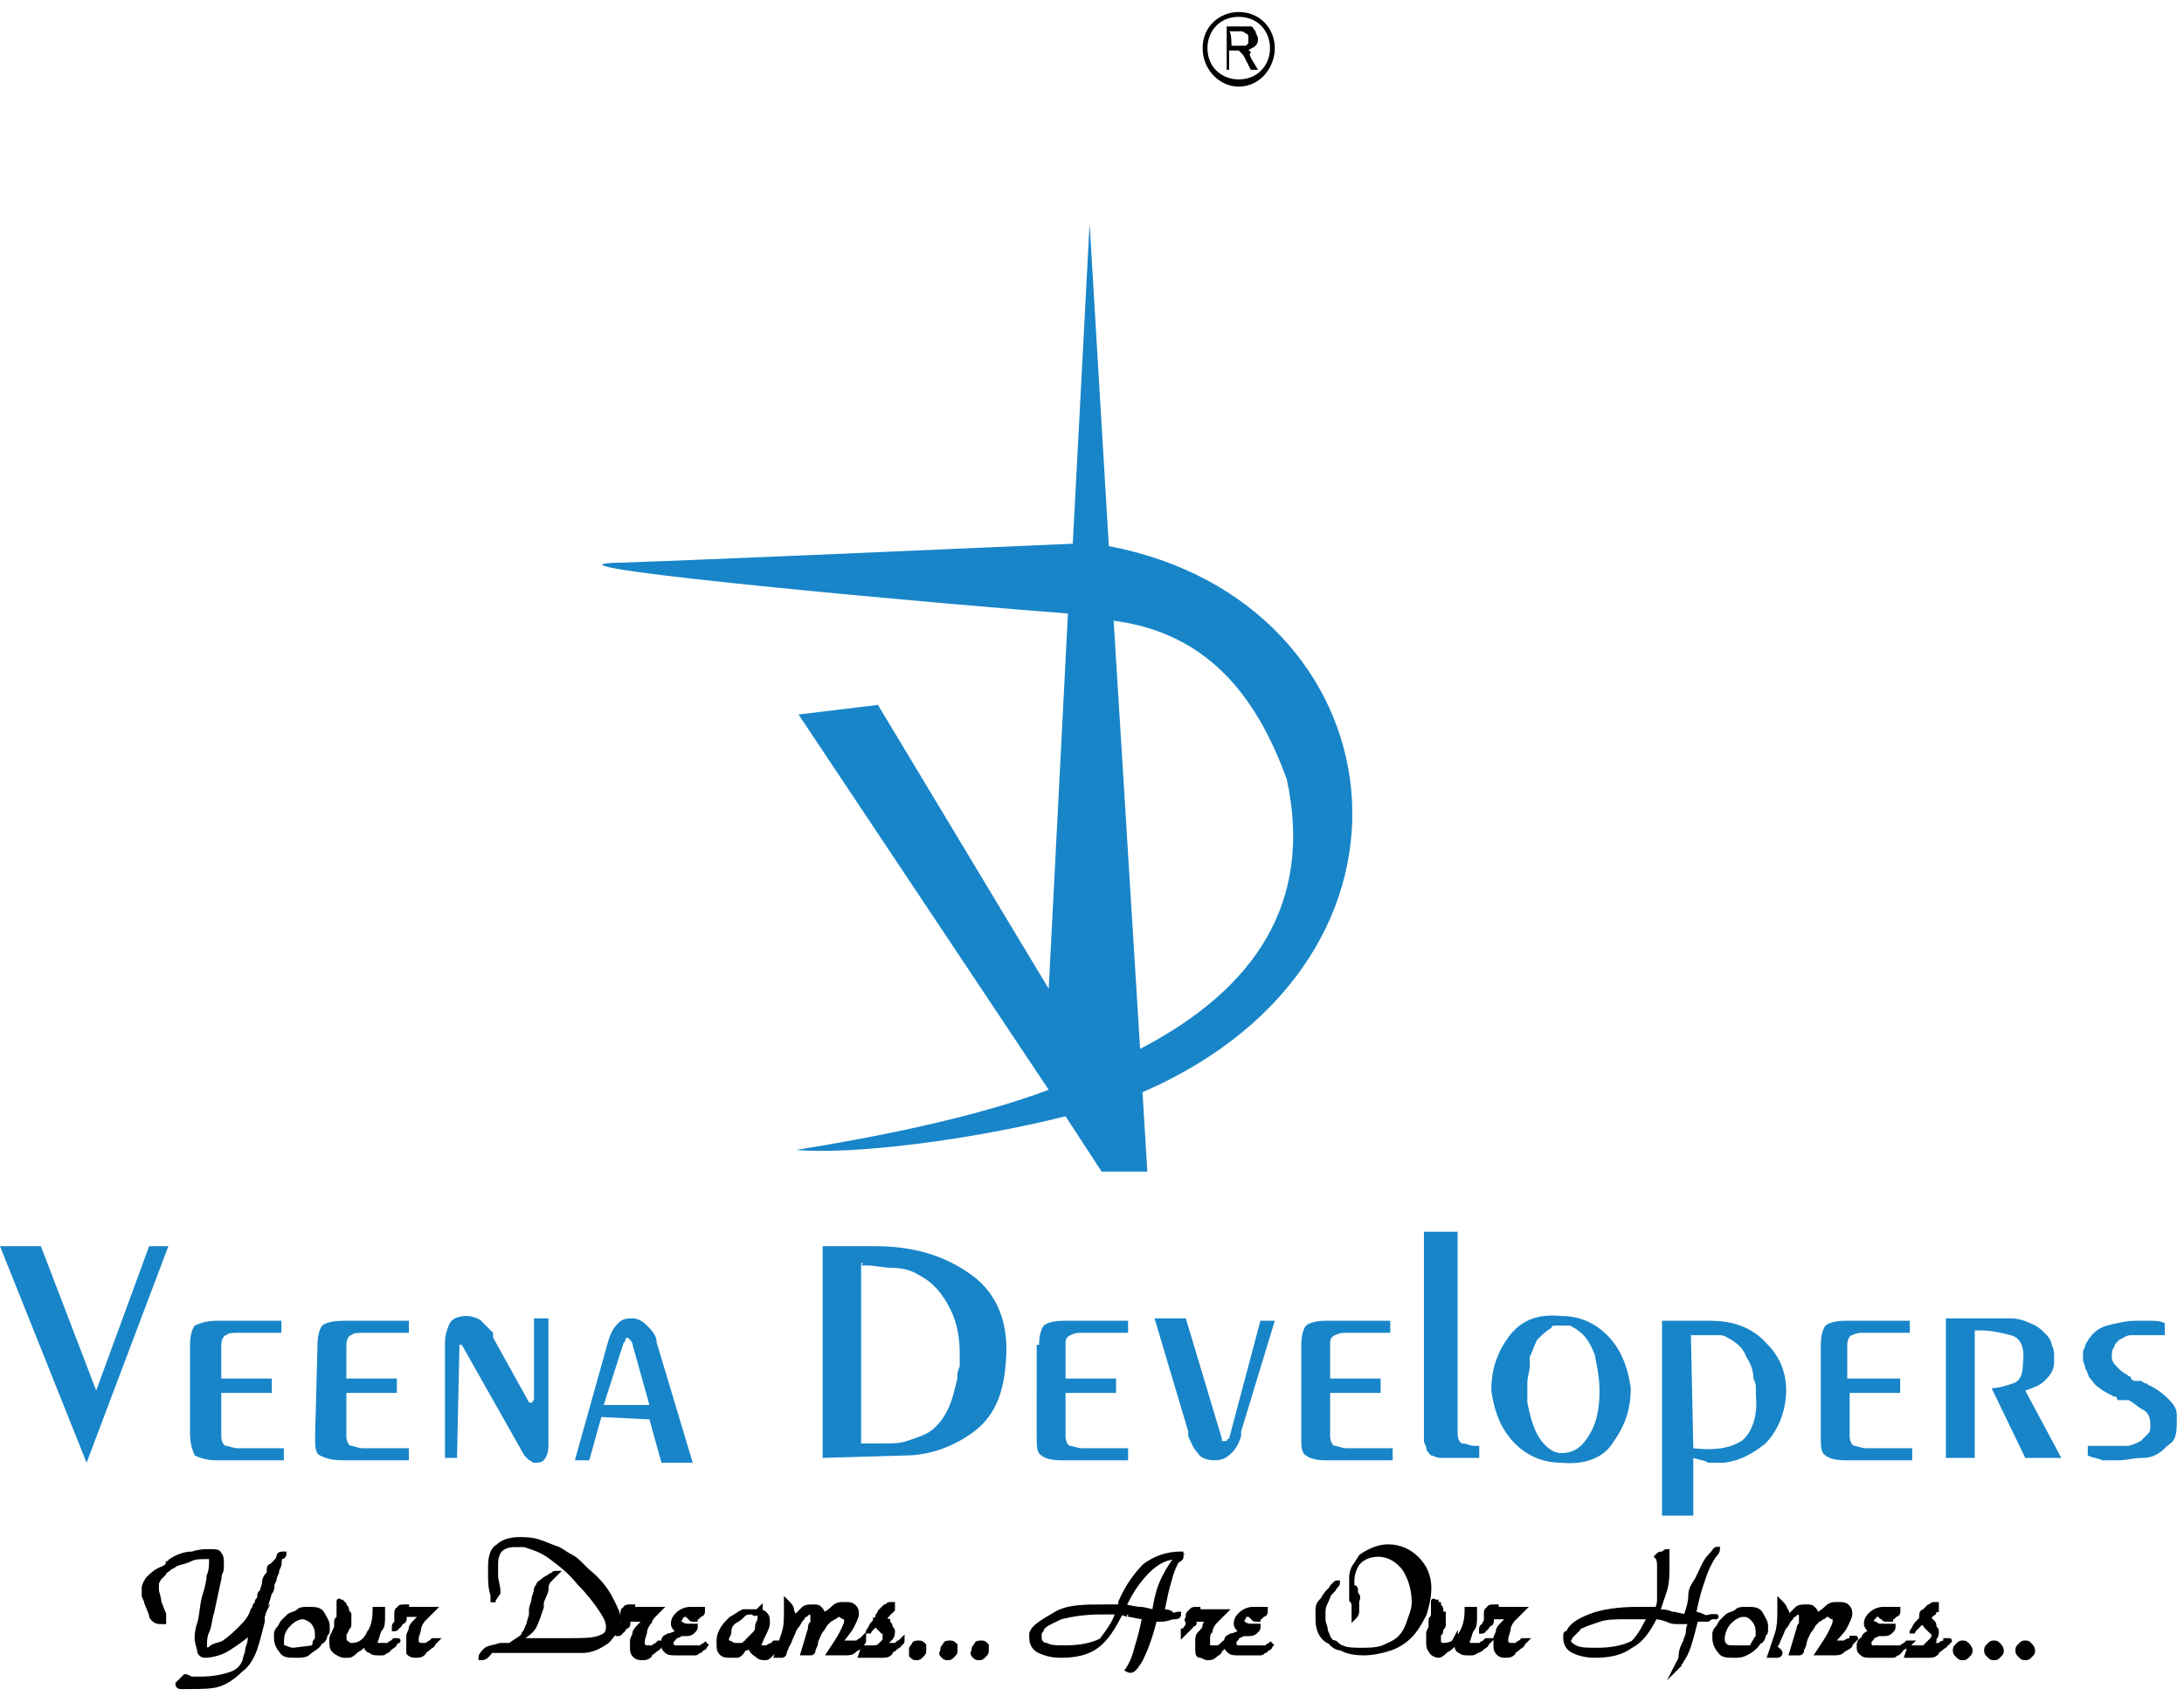 <?xml version="1.0" encoding="utf-8"?>
<!-- Generator: Adobe Illustrator 25.4.1, SVG Export Plug-In . SVG Version: 6.00 Build 0)  -->
<svg version="1.1" id="Layer_1" xmlns="http://www.w3.org/2000/svg" xmlns:xlink="http://www.w3.org/1999/xlink" x="0px" y="0px"
	 viewBox="0 0 90.8 70.5" style="enable-background:new 0 0 90.8 70.5;" xml:space="preserve">
<style type="text/css">
	.st0{fill-rule:evenodd;clip-rule:evenodd;fill:#1885C8;}
	.st1{fill-rule:evenodd;clip-rule:evenodd;stroke:#000000;stroke-width:0.216;stroke-miterlimit:22.926;}
	.star {
		animation: rotate 2s infinite;
  		transform-origin: 10% 10%;
	}
	@keyframes rotate {
		100% {
			transform: rotate(360deg);
		}
	}
</style>
<g>
	<g>
		<path class="st0" d="M33.2,29.7l10.4,15.6c-3.2,1.2-7.4,2-10.5,2.5c2.4,0.2,7.2-0.4,11.2-1.4l1.5,2.3l1.9,0l-0.2-3.3
			c12.9-5.6,10.7-20.4-1.4-22.7L45.3,9.3l-0.7,13.3c-6.9,0.3-15.9,0.7-19.2,0.8c-3.1,0.2,14.8,1.8,19,2.1l-0.8,15.6l-7.1-11.8
			L33.2,29.7L33.2,29.7z M47.4,43.6l-1.1-17.8c3.8,0.5,5.9,3,7.2,6.6C54.6,37.5,52.2,41.1,47.4,43.6z"/>
		<path class="st0" d="M3.6,60.8l-3.6-9h1.7l2.3,6l2.2-6h0.8L3.6,60.8L3.6,60.8z M7.9,55.9c0-0.4,0.1-0.7,0.2-0.8
			C8.3,55,8.6,54.9,9,54.9l2.7,0v0.5H9.9c-0.2,0-0.4,0-0.5,0.1c-0.1,0-0.2,0.2-0.2,0.4v1.4h2.1v0.6H9.2v1.8c0,0.2,0.1,0.4,0.2,0.4
			c0.1,0,0.3,0.1,0.5,0.1l1.9,0v0.5H9c-0.4,0-0.7-0.1-0.9-0.2C8,60.3,7.9,60,7.9,59.6V55.9L7.9,55.9z M13.2,55.9
			c0-0.4,0.1-0.7,0.2-0.8s0.4-0.2,0.9-0.2l2.7,0v0.5h-1.9c-0.2,0-0.4,0-0.5,0.1c-0.1,0-0.2,0.2-0.2,0.4v1.4h2.1v0.6h-2.1v1.8
			c0,0.2,0.1,0.4,0.2,0.4c0.1,0,0.3,0.1,0.5,0.1l1.9,0v0.5h-2.8c-0.4,0-0.7-0.1-0.9-0.2c-0.2-0.1-0.2-0.4-0.2-0.8L13.2,55.9
			L13.2,55.9z M19,60.6h-0.5v-4.8c0-0.3,0.1-0.6,0.2-0.8s0.4-0.3,0.7-0.3c0.2,0,0.5,0.1,0.6,0.2s0.3,0.3,0.5,0.5c0,0,0,0,0,0.1
			c0,0,0,0,0,0.1l1.5,2.7c0,0,0,0,0,0c0,0,0,0,0,0c0,0,0,0,0.1,0s0-0.1,0.1-0.1c0,0,0,0,0,0c0,0,0,0,0,0v-3.4h0.6v5.3
			c0,0.3-0.1,0.5-0.2,0.6s-0.2,0.1-0.4,0.1c-0.1,0-0.1-0.1-0.2-0.1c-0.1-0.1-0.1-0.1-0.2-0.2l-2.6-4.6c0,0,0,0,0,0s0,0,0,0
			c0,0-0.1,0-0.1,0c0,0,0,0.1,0,0.1L19,60.6L19,60.6z M25.1,58.4H27l-0.7-2.5c0-0.1-0.1-0.2-0.1-0.2c0,0-0.1-0.1-0.1-0.1
			c0,0-0.1,0-0.1,0.1c0,0.1-0.1,0.1-0.1,0.2L25.1,58.4L25.1,58.4z M25,58.9l-0.5,1.8h-0.6l1.4-5c0.1-0.3,0.2-0.5,0.4-0.7
			s0.4-0.2,0.6-0.2c0.2,0,0.4,0.1,0.6,0.3c0.2,0.2,0.4,0.4,0.4,0.7l1.5,5h-1.3l-0.5-1.8L25,58.9L25,58.9z M34.2,60.6v-8.8h2.2
			c1.6,0,2.9,0.4,4,1.2c1.1,0.8,1.6,2.1,1.4,3.8c-0.1,1.2-0.5,2.1-1.3,2.7s-1.8,1-2.9,1L34.2,60.6L34.2,60.6z M35.8,52.5V60
			c0.1,0,0.2,0,0.2,0c0.1,0,0.2,0,0.2,0c0.1,0,0.2,0,0.3,0s0.2,0,0.3,0c0.3,0,0.6,0,0.9-0.1s0.6-0.2,0.8-0.3c0.4-0.2,0.7-0.6,0.9-1
			c0.2-0.4,0.3-0.9,0.4-1.3c0-0.2,0-0.3,0.1-0.5c0-0.2,0-0.3,0-0.5c0-0.7-0.1-1.3-0.4-1.9c-0.3-0.6-0.7-1.1-1.3-1.4
			c-0.3-0.2-0.7-0.3-1.1-0.3c-0.4,0-0.7-0.1-1.1-0.1c0,0-0.1,0-0.1,0s-0.1,0-0.1,0C35.9,52.5,35.9,52.5,35.8,52.5
			C35.9,52.5,35.9,52.5,35.8,52.5L35.8,52.5L35.8,52.5z M43.2,55.9c0-0.4,0.1-0.7,0.2-0.8s0.4-0.2,0.8-0.2l2.7,0v0.5h-1.9
			c-0.2,0-0.3,0-0.5,0.1s-0.2,0.2-0.2,0.4v1.4h2.1v0.6h-2.1v1.8c0,0.2,0.1,0.4,0.2,0.4c0.1,0,0.3,0.1,0.5,0.1l1.9,0v0.5h-2.8
			c-0.4,0-0.7-0.1-0.8-0.2c-0.2-0.1-0.2-0.4-0.2-0.8V55.9L43.2,55.9z M52.4,54.9H53l-1.4,4.6c0,0,0,0.1,0,0.1s0,0.1,0,0.1
			c-0.1,0.3-0.2,0.5-0.4,0.7c-0.2,0.2-0.4,0.3-0.7,0.3c-0.3,0-0.6-0.1-0.7-0.3c-0.2-0.2-0.3-0.5-0.4-0.7c0,0,0-0.1,0-0.1
			s0-0.1,0-0.1l-1.4-4.7h1.3l1.5,5c0,0,0,0.1,0,0.1c0,0,0.1,0,0.1,0c0,0,0.1,0,0.1,0s0-0.1,0.1-0.1L52.4,54.9L52.4,54.9z M54.1,55.9
			c0-0.4,0.1-0.7,0.2-0.8s0.4-0.2,0.8-0.2l2.7,0v0.5H56c-0.2,0-0.3,0-0.5,0.1s-0.2,0.2-0.2,0.4v1.4h2.1v0.6h-2.1v1.8
			c0,0.2,0.1,0.4,0.2,0.4c0.1,0,0.3,0.1,0.5,0.1l1.9,0v0.5h-2.8c-0.4,0-0.7-0.1-0.8-0.2c-0.2-0.1-0.2-0.4-0.2-0.8L54.1,55.9
			L54.1,55.9z M59.3,51.2h1.3v8.4c0,0.2,0.1,0.4,0.2,0.4c0.2,0,0.3,0.1,0.5,0.1c0,0,0,0,0,0c0,0,0,0,0,0c0,0,0.1,0,0.1,0
			s0.1,0,0.1,0v0.5c0,0-0.1,0-0.2,0c-0.1,0-0.1,0-0.2,0c-0.1,0-0.2,0-0.3,0c-0.1,0-0.2,0-0.3,0c-0.2,0-0.4,0-0.6,0
			c-0.2,0-0.3-0.1-0.4-0.1c-0.1-0.1-0.2-0.2-0.2-0.3c0-0.1-0.1-0.2-0.1-0.3c0,0,0-0.1,0-0.1s0-0.1,0-0.1c0,0,0,0,0,0s0,0,0,0V51.2
			L59.3,51.2z M64.9,60.8c-0.9,0-1.6-0.4-2.1-1c-0.5-0.6-0.7-1.3-0.8-2c0-0.8,0.2-1.5,0.7-2.2s1.2-1,2.2-0.9c0.9,0,1.6,0.4,2.1,1
			c0.5,0.6,0.7,1.3,0.8,2c0,0.8-0.2,1.5-0.7,2.2C66.7,60.6,65.9,60.9,64.9,60.8L64.9,60.8z M64.9,60.4c0.6,0,0.9-0.3,1.2-0.8
			s0.4-1.1,0.4-1.8c0-0.5-0.1-1-0.2-1.5c-0.2-0.5-0.4-0.8-0.7-1c-0.1-0.1-0.2-0.1-0.3-0.2c-0.1,0-0.2,0-0.3,0c-0.1,0-0.2,0-0.3,0
			s-0.2,0-0.2,0.1c-0.2,0.1-0.4,0.3-0.6,0.5c-0.1,0.2-0.2,0.5-0.3,0.7c0,0.1,0,0.2,0,0.2c0,0.1,0,0.2,0,0.2c0,0.2-0.1,0.4-0.1,0.7
			s0,0.5,0,0.8c0.1,0.5,0.2,0.9,0.4,1.3S64.5,60.4,64.9,60.4L64.9,60.4L64.9,60.4z M70.4,60.6V63h-1.3v-8.1h2c1,0,1.8,0.3,2.4,1
			c0.6,0.6,0.9,1.5,0.7,2.5c-0.1,0.6-0.4,1.2-0.8,1.6c-0.5,0.4-1,0.7-1.7,0.8c-0.2,0-0.5,0-0.7,0C70.9,60.7,70.7,60.7,70.4,60.6
			L70.4,60.6z M70.4,60.2c0.9,0.1,1.5,0,2-0.3c0.4-0.3,0.7-1,0.6-1.9c0-0.1,0-0.2,0-0.3c0-0.1,0-0.2-0.1-0.4c0-0.3-0.1-0.6-0.3-0.9
			c-0.1-0.3-0.3-0.5-0.6-0.7c-0.2-0.1-0.3-0.2-0.5-0.2c-0.2,0-0.4,0-0.6,0c-0.1,0-0.1,0-0.2,0c0,0-0.1,0-0.2,0c0,0-0.1,0-0.1,0
			s-0.1,0-0.1,0L70.4,60.2L70.4,60.2z M75.7,55.9c0-0.4,0.1-0.7,0.2-0.8s0.4-0.2,0.8-0.2l2.7,0v0.5h-1.9c-0.2,0-0.3,0-0.5,0.1
			c-0.1,0-0.2,0.2-0.2,0.4v1.4H79v0.6h-2.1v1.8c0,0.2,0.1,0.4,0.2,0.4c0.1,0,0.3,0.1,0.5,0.1l1.9,0v0.5h-2.8c-0.4,0-0.7-0.1-0.8-0.2
			c-0.2-0.1-0.2-0.4-0.2-0.8V55.9L75.7,55.9z M82.2,60.6h-1.3v-5.8h2.3c0.1,0,0.2,0,0.2,0s0.2,0,0.2,0c0.3,0,0.6,0.1,0.8,0.2
			c0.3,0.1,0.5,0.3,0.7,0.5c0.1,0.1,0.2,0.3,0.2,0.4c0.1,0.2,0.1,0.3,0.1,0.5c0,0,0,0,0,0.1c0,0,0,0,0,0.1c0,0.4-0.2,0.6-0.4,0.8
			s-0.5,0.3-0.8,0.4l1.5,2.8h-1.5l-1.4-2.9c0.3,0,0.6-0.1,0.9-0.2c0.3-0.1,0.4-0.4,0.4-0.8c0.1-0.7-0.1-1.1-0.5-1.2
			c-0.4-0.1-0.8-0.2-1.3-0.2c0,0-0.1,0-0.1,0s0,0-0.1,0V60.6L82.2,60.6z M86.8,60.5v-0.4c0,0,0.1,0,0.1,0c0,0,0.1,0,0.1,0
			c0.1,0,0.2,0,0.4,0c0.1,0,0.2,0,0.4,0c0.2,0,0.4,0,0.6,0c0.2,0,0.4-0.1,0.6-0.2c0.1-0.1,0.2-0.2,0.3-0.3c0.1-0.1,0.1-0.2,0.1-0.4
			c0,0,0,0,0,0s0,0,0,0c0-0.3-0.1-0.5-0.3-0.6s-0.4-0.3-0.6-0.4c0,0,0,0-0.1,0s-0.1,0-0.1,0c0,0-0.1,0-0.1,0c0,0-0.1,0-0.1,0
			c0,0-0.1,0-0.1-0.1s-0.1,0-0.2-0.1c-0.2-0.1-0.4-0.2-0.5-0.3c-0.2-0.1-0.3-0.3-0.4-0.4c-0.1-0.1-0.1-0.3-0.2-0.4
			c0-0.1-0.1-0.3-0.1-0.4c0-0.1,0-0.2,0-0.3s0.1-0.2,0.1-0.3c0.2-0.4,0.5-0.7,0.9-0.8c0.4-0.1,0.8-0.2,1.2-0.2c0.2,0,0.4,0,0.6,0
			s0.4,0,0.6,0.1v0.5c-0.1,0-0.1,0-0.2,0s-0.1,0-0.2,0c-0.1,0-0.2,0-0.2,0c-0.1,0-0.2,0-0.2,0c-0.2,0-0.4,0-0.6,0
			c-0.2,0-0.3,0.1-0.5,0.2c-0.1,0.1-0.2,0.2-0.2,0.3c-0.1,0.1-0.1,0.2-0.1,0.4c0,0,0,0,0,0c0,0,0,0,0,0c0,0.2,0.1,0.3,0.3,0.5
			s0.3,0.2,0.4,0.3c0,0,0.1,0,0.1,0.1s0.1,0,0.1,0.1c0,0,0,0,0,0c0,0,0,0,0.1,0c0,0,0,0,0.1,0c0,0,0,0,0.1,0c0.1,0,0.1,0.1,0.2,0.1
			s0.1,0.1,0.2,0.1c0.2,0.1,0.5,0.3,0.7,0.5s0.4,0.4,0.4,0.7c0,0,0,0.1,0,0.1s0,0.1,0,0.2c0,0.2,0,0.5-0.1,0.7S90.2,60,90,60.2
			c-0.2,0.2-0.5,0.4-0.9,0.4s-0.7,0.1-1,0.1c-0.2,0-0.5,0-0.7,0C87.2,60.6,87,60.6,86.8,60.5L86.8,60.5L86.8,60.5z"/>
		<g>
			<path class="st1" d="M10.7,67.5c-0.4,0.5-0.9,0.8-1.2,1s-0.7,0.3-1,0.3c-0.1,0-0.2-0.1-0.2-0.2s-0.1-0.3-0.1-0.5
				c0-0.1,0-0.3,0.1-0.6s0.1-0.7,0.2-1.1c0.1-0.3,0.2-0.7,0.2-0.9c0.1-0.2,0.1-0.5,0.1-0.6c0-0.1,0-0.2-0.1-0.2s-0.1,0-0.2,0
				c-0.2,0-0.4,0-0.6,0.1S7.6,64.9,7.3,65c-0.1,0.1-0.2,0.1-0.3,0.2c-0.1,0.1-0.2,0.1-0.2,0.2c-0.1,0.1-0.2,0.2-0.2,0.2
				s-0.1,0.2-0.1,0.2c0,0.1,0,0.2,0,0.3c0,0.1,0.1,0.3,0.1,0.5l0.2,0.5c0,0,0,0.1,0,0.1s0,0.1,0,0.1s0,0,0,0.1c0,0,0,0-0.1,0
				c-0.1,0-0.2,0-0.3-0.1c-0.1-0.1-0.1-0.1-0.1-0.2l-0.2-0.5c0-0.1-0.1-0.2-0.1-0.3c0-0.1,0-0.2,0-0.3c0-0.1,0.1-0.3,0.2-0.4
				c0.1-0.1,0.3-0.3,0.6-0.4C7,65.1,7,65,7,65c0,0,0.1,0,0.1-0.1c0.3-0.2,0.6-0.3,0.9-0.3c0.3-0.1,0.5-0.1,0.7-0.1
				c0.2,0,0.4,0,0.4,0.1c0.1,0.1,0.1,0.2,0.1,0.4c0,0.1,0,0.1,0,0.2c0,0.1-0.1,0.2-0.1,0.4l-0.3,1.4c-0.1,0.3-0.1,0.6-0.2,0.8
				c-0.1,0.2-0.1,0.4-0.1,0.5c0,0.1,0,0.2,0,0.2s0.1,0.1,0.1,0.1c0,0,0.1,0,0.2-0.1s0.3-0.1,0.5-0.2c0.3-0.2,0.5-0.4,0.7-0.6
				s0.4-0.4,0.5-0.7c0-0.1,0.1-0.1,0.1-0.2c0-0.1,0.1-0.1,0.1-0.2c0-0.1,0.1-0.1,0.1-0.2c0-0.1,0-0.2,0.1-0.2c0-0.1,0.1-0.3,0.1-0.4
				c0-0.2,0.1-0.3,0.2-0.4c0,0,0,0,0-0.1c0,0,0,0,0-0.1c0,0,0-0.1,0.1-0.1c0,0,0,0,0.1-0.1c0.1-0.1,0.2-0.2,0.2-0.3s0.1-0.1,0.2-0.1
				c0,0,0,0,0,0c0,0,0,0,0,0c0,0,0,0.1-0.1,0.1s-0.1,0.2-0.1,0.3c0,0.1-0.1,0.2-0.1,0.3c0,0.1-0.1,0.2-0.1,0.3
				c0,0.1-0.1,0.2-0.1,0.3c0,0.1,0,0.2-0.1,0.3l-0.3,1c0,0,0,0.1,0,0.1c0,0,0,0.1,0,0.1c-0.1,0.4-0.2,0.8-0.3,1.1s-0.3,0.7-0.6,0.9
				c-0.3,0.3-0.6,0.5-0.9,0.6c-0.3,0.1-0.8,0.1-1.2,0.1c-0.2,0-0.3,0-0.4,0s-0.1-0.1-0.1-0.1c0,0,0,0,0,0c0,0,0,0,0,0l0.3-0.3
				c0.1,0,0.2,0.1,0.3,0.1c0.1,0,0.2,0,0.3,0c0.6,0,1-0.1,1.3-0.2s0.5-0.3,0.6-0.6c0-0.1,0.1-0.3,0.1-0.4s0.1-0.3,0.1-0.4
				c0-0.2,0.1-0.3,0.1-0.5C10.6,67.8,10.6,67.7,10.7,67.5L10.7,67.5L10.7,67.5z M12.3,68.8c0.2,0,0.4,0,0.5-0.1
				c0.1-0.1,0.3-0.2,0.4-0.3c0.1-0.1,0.1-0.2,0.2-0.2c0.1-0.1,0.1-0.2,0.1-0.2c0-0.1,0.1-0.1,0.1-0.2c0-0.1,0-0.1,0-0.2
				c0-0.2-0.1-0.3-0.2-0.5s-0.3-0.2-0.6-0.2c-0.2,0-0.3,0-0.4,0.1c-0.1,0.1-0.3,0.1-0.4,0.2c-0.1,0.1-0.2,0.2-0.2,0.2
				c-0.1,0.1-0.1,0.2-0.2,0.3s-0.1,0.2-0.1,0.2c0,0.1,0,0.2,0,0.2c0,0.2,0.1,0.4,0.2,0.5C11.8,68.8,12,68.8,12.3,68.8L12.3,68.8z
				 M13,68.5c0.1-0.1,0.1-0.1,0.1-0.2s0.1-0.1,0.1-0.2c0-0.1,0-0.1,0-0.1c0-0.1,0-0.1,0-0.1c0-0.2-0.1-0.4-0.2-0.5
				c-0.1-0.1-0.3-0.2-0.4-0.2c-0.2,0-0.4,0.1-0.6,0.3c-0.2,0.2-0.3,0.4-0.3,0.7c0,0.2,0,0.3,0.1,0.3s0.2,0.1,0.4,0.1L13,68.5
				L13,68.5z M15.2,68.2c-0.1,0.2-0.2,0.3-0.4,0.4c-0.1,0.1-0.2,0.2-0.3,0.2c0,0,0,0-0.1,0s0,0-0.1,0c-0.1,0-0.3-0.1-0.4-0.2
				c-0.1-0.1-0.1-0.2-0.1-0.4c0-0.1,0-0.2,0.1-0.3c0-0.1,0.1-0.2,0.1-0.3c0,0,0,0,0-0.1c0,0,0,0,0-0.1c0-0.1,0.1-0.1,0.1-0.2
				c0-0.1,0-0.1,0-0.2c0-0.1,0-0.1,0-0.1s0-0.1,0-0.1c0,0,0-0.1,0-0.1c0,0,0,0,0-0.1s0,0,0,0c0,0,0,0,0,0c0,0,0,0,0.1,0
				c0,0,0.1,0.1,0.1,0.1c0,0.1,0.1,0.1,0.1,0.2c0,0.1,0.1,0.2,0.1,0.2c0,0,0,0,0,0s0,0,0,0c0,0,0,0,0,0.1c0,0,0,0,0,0.1
				c0,0.1,0,0.1,0,0.2c0,0.1,0,0.1-0.1,0.2c0,0.1-0.1,0.2-0.1,0.2c0,0.1,0,0.2,0,0.2c0,0.1,0,0.2,0.1,0.2c0,0,0.1,0.1,0.2,0.1
				c0.3,0,0.5-0.1,0.7-0.4c0.2-0.3,0.3-0.6,0.3-1.1l0.3,0c0,0.1,0,0.1,0,0.2s0,0.1,0,0.1c0,0.2,0,0.4-0.1,0.5s-0.1,0.3-0.2,0.5
				c0,0,0,0.1,0,0.1c0,0,0,0.1,0,0.1l0.3,0c0.1,0,0.1,0,0.2,0c0.1,0,0.1-0.1,0.2-0.1c0,0,0.1-0.1,0.1-0.1s0,0,0.1,0s0,0,0,0s0,0,0,0
				s0,0-0.1,0.1c0,0.1-0.1,0.1-0.2,0.2c0,0-0.1,0.1-0.1,0.1c-0.1,0-0.1,0.1-0.2,0.1c0,0-0.1,0-0.1,0s-0.1,0-0.1,0
				c-0.1,0-0.2,0-0.3-0.1C15.3,68.6,15.2,68.5,15.2,68.2C15.2,68.3,15.2,68.3,15.2,68.2C15.2,68.3,15.2,68.2,15.2,68.2L15.2,68.2
				L15.2,68.2z M16.7,67.3C16.7,67.3,16.7,67.3,16.7,67.3C16.7,67.3,16.7,67.3,16.7,67.3c-0.1,0-0.1,0-0.2,0c0,0,0-0.1,0-0.2
				c0-0.1,0-0.2,0.1-0.2c0-0.1,0.1-0.1,0.2-0.1c0.1,0,0.1,0,0.1,0c0,0,0,0.1,0,0.1l1.1,0c-0.1,0.1-0.2,0.2-0.2,0.2s-0.1,0.1-0.2,0.2
				c-0.1,0.1-0.2,0.3-0.2,0.4s-0.1,0.3-0.1,0.4c0,0.1,0,0.2,0,0.2c0,0,0.1,0.1,0.2,0.1c0.1,0,0.1,0,0.2,0c0.1,0,0.1-0.1,0.2-0.1
				c0,0,0.1-0.1,0.1-0.1s0.1,0,0.1,0c0,0,0,0,0,0c0,0,0,0,0,0s0,0-0.1,0.1c0,0.1-0.1,0.1-0.2,0.2c-0.1,0.1-0.2,0.1-0.2,0.2
				c-0.1,0.1-0.2,0.1-0.3,0.1h0h0c-0.1,0-0.2,0-0.3-0.1C17,68.6,17,68.5,17,68.3c0-0.1,0-0.2,0-0.3s0.1-0.2,0.1-0.3
				c0-0.1,0.1-0.2,0.2-0.3c0.1-0.1,0.2-0.2,0.2-0.3l-0.7,0c0,0.1,0,0.1,0,0.2c0,0,0,0.1-0.1,0.1c-0.1,0.1-0.1,0.2-0.2,0.2
				c0,0.1-0.1,0.1-0.1,0.1s0,0,0,0v0c0,0,0-0.1,0-0.1c0,0,0-0.1,0.1-0.1c0,0,0-0.1,0.1-0.2C16.7,67.4,16.7,67.3,16.7,67.3L16.7,67.3
				L16.7,67.3z M20,68.9L20,68.9L20,68.9C20,68.9,20,68.9,20,68.9C20,68.9,20,68.9,20,68.9c0-0.1,0.1-0.2,0.2-0.3
				c0.1-0.1,0.3-0.1,0.6-0.2c0.1,0,0.1,0,0.2,0c0,0,0.1,0,0.1,0s0.1,0,0.1,0c0,0,0.1,0,0.1,0c0,0,0,0,0.1,0c0,0,0,0,0.1-0.1
				c0.1,0,0.1-0.1,0.2-0.2c0-0.1,0.1-0.1,0.1-0.2c0.1-0.1,0.1-0.2,0.2-0.4c0-0.1,0.1-0.3,0.1-0.4c0,0,0,0,0-0.1c0,0,0-0.1,0-0.1
				c0-0.1,0.1-0.3,0.1-0.4c0-0.1,0.1-0.3,0.1-0.4c0-0.1,0.1-0.2,0.1-0.2c0-0.1,0.1-0.1,0.2-0.2c0.1-0.1,0.2-0.1,0.3-0.2
				c0.1,0,0.1-0.1,0.2-0.1c0,0,0,0,0,0s0,0,0,0c0,0,0,0,0,0c0,0,0,0,0,0c0,0,0,0-0.1,0.1c0,0-0.1,0.1-0.1,0.1
				c-0.1,0.1-0.2,0.2-0.2,0.4s-0.1,0.3-0.2,0.6c0,0.1,0,0.1,0,0.1c0,0.1,0,0.1,0,0.1c-0.1,0.3-0.2,0.6-0.3,0.8s-0.4,0.4-0.7,0.6
				c0.5,0,1,0,1.3,0c0.4,0,0.7,0,0.9,0c0.5,0,0.9,0,1.2-0.1s0.4-0.2,0.4-0.5c0-0.2-0.1-0.4-0.3-0.7s-0.5-0.7-0.9-1.1
				c-0.4-0.5-0.8-0.8-1.2-1.1c-0.4-0.3-0.8-0.4-1.1-0.5c-0.1,0-0.1,0-0.2,0c-0.1,0-0.1,0-0.2,0c-0.3,0-0.5,0.1-0.6,0.2
				c-0.1,0.1-0.2,0.3-0.2,0.6c0,0.1,0,0.3,0,0.5s0.1,0.4,0.1,0.7l-0.2,0.3c0,0,0,0.1,0,0.1c0,0,0,0,0,0c0,0,0,0,0,0c0,0,0,0,0-0.1
				c0,0,0,0,0-0.1s0-0.1,0-0.1c-0.1-0.3-0.1-0.6-0.1-0.8c0-0.2,0-0.4,0-0.4c0-0.4,0.1-0.7,0.3-0.8c0.2-0.2,0.5-0.3,0.9-0.3
				c0.2,0,0.5,0,0.8,0.1s0.5,0.2,0.8,0.3c0.2,0.1,0.3,0.2,0.5,0.3s0.3,0.2,0.5,0.4c0,0,0.1,0.1,0.1,0.1s0.1,0.1,0.1,0.1
				c0.5,0.4,0.8,0.8,1,1.2c0.2,0.4,0.3,0.6,0.3,0.8c0,0,0,0,0,0.1c0,0,0,0,0,0.1c0,0.1-0.1,0.3-0.2,0.4c-0.1,0.1-0.2,0.3-0.4,0.4
				c-0.3,0.2-0.6,0.3-0.9,0.3c-0.3,0-0.7,0-1.1,0c-0.1,0-0.1,0-0.2,0s-0.1,0-0.2,0h-2c-0.1,0-0.2,0-0.3,0
				C20.2,68.9,20.1,68.9,20,68.9L20,68.9z M26.1,67.3C26.1,67.3,26.1,67.3,26.1,67.3C26,67.3,26,67.3,26.1,67.3c-0.1,0-0.1,0-0.2,0
				c0,0,0-0.1,0-0.2c0-0.1,0-0.2,0.1-0.2c0-0.1,0.1-0.1,0.2-0.1c0.1,0,0.1,0,0.1,0c0,0,0,0.1,0,0.1l1.1,0c-0.1,0.1-0.2,0.2-0.2,0.2
				S27,67.3,27,67.4c-0.1,0.1-0.2,0.3-0.2,0.4s-0.1,0.3-0.1,0.4c0,0.1,0,0.2,0,0.2c0,0,0.1,0.1,0.2,0.1c0.1,0,0.1,0,0.2,0
				c0.1,0,0.1-0.1,0.2-0.1c0,0,0.1-0.1,0.1-0.1s0.1,0,0.1,0c0,0,0,0,0,0c0,0,0,0,0,0s0,0-0.1,0.1c0,0.1-0.1,0.1-0.2,0.2
				c-0.1,0.1-0.2,0.1-0.2,0.2c-0.1,0.1-0.2,0.1-0.3,0.1h0h0c-0.1,0-0.2,0-0.3-0.1c-0.1-0.1-0.1-0.2-0.1-0.3c0-0.1,0-0.2,0-0.3
				s0.1-0.2,0.1-0.3c0-0.1,0.1-0.2,0.2-0.3c0.1-0.1,0.2-0.2,0.2-0.3l-0.7,0c0,0.1,0,0.1,0,0.2c0,0,0,0.1-0.1,0.1
				c-0.1,0.1-0.1,0.2-0.2,0.2c0,0.1-0.1,0.1-0.1,0.1c0,0,0,0,0,0v0c0,0,0-0.1,0-0.1c0,0,0-0.1,0.1-0.1c0,0,0-0.1,0.1-0.2
				C26,67.4,26.1,67.3,26.1,67.3L26.1,67.3L26.1,67.3z M28.3,67.8c-0.1,0-0.2-0.1-0.2-0.1c0,0-0.1-0.1-0.1-0.2
				c0-0.2,0.1-0.3,0.2-0.4c0.1-0.1,0.3-0.2,0.5-0.2c0,0,0.1,0,0.1,0s0.1,0,0.1,0s0.1,0,0.1,0s0.1,0,0.1,0c0,0,0,0,0,0s0,0,0,0
				c0.1,0,0.1,0,0.1,0c0,0,0,0,0,0c0,0,0,0,0,0.1c0,0,0,0.1-0.1,0.1c0,0-0.1,0.1-0.1,0.1c0,0-0.1,0-0.1,0.1c0,0,0,0,0,0c0,0,0,0,0,0
				c0,0-0.1,0-0.1,0c0,0-0.1,0-0.1-0.1c0,0-0.1,0-0.1-0.1c0,0-0.1,0-0.1,0c-0.1,0-0.1,0-0.2,0.1c0,0.1-0.1,0.1-0.1,0.2
				c0,0.1,0,0.1,0.1,0.1c0,0,0.1,0.1,0.3,0.1c0,0,0,0,0,0c0,0,0,0,0,0c0,0,0.1,0,0.1,0c0,0,0.1,0,0.1,0c0,0,0.1,0,0.1,0s0,0,0,0
				c0,0.1,0,0.1-0.1,0.2s-0.2,0.1-0.3,0.1c0,0,0,0-0.1,0c0,0-0.1,0-0.1,0c-0.1,0.1-0.3,0.1-0.3,0.2c-0.1,0.1-0.1,0.1-0.1,0.2
				s0,0.1,0.1,0.2c0.1,0,0.2,0,0.3,0l0.5,0c0.1,0,0.2,0,0.3,0c0.1,0,0.1-0.1,0.2-0.1c0,0,0.1-0.1,0.1-0.1s0,0,0,0l0,0h0c0,0,0,0,0,0
				c0,0,0,0,0,0c0,0,0,0,0,0c0,0,0,0,0,0c0,0,0,0,0,0s0,0,0,0l-0.1,0.1c0,0.1-0.1,0.1-0.1,0.1c0,0-0.1,0.1-0.1,0.1
				c-0.1,0-0.1,0.1-0.2,0.1c-0.1,0-0.1,0-0.2,0h-0.6c-0.2,0-0.3,0-0.4-0.1s-0.1-0.1-0.1-0.3s0-0.2,0.2-0.3
				C27.9,68,28.1,67.9,28.3,67.8L28.3,67.8L28.3,67.8z M31.2,68.3c-0.1,0.1-0.1,0.2-0.2,0.2s-0.1,0.1-0.2,0.2
				c-0.1,0.1-0.1,0.1-0.2,0.1c-0.1,0-0.1,0-0.2,0c-0.2,0-0.3,0-0.4-0.1s-0.1-0.2-0.1-0.4c0-0.2,0-0.3,0.1-0.5s0.2-0.3,0.4-0.5
				c0.2-0.1,0.3-0.2,0.5-0.3C31,67,31.2,67,31.4,67c0.2,0,0.3,0,0.4,0.1s0.1,0.2,0.1,0.3c0,0.1,0,0.2-0.1,0.4s-0.2,0.4-0.3,0.7
				l0.2,0c0.1,0,0.2,0,0.2,0s0.1-0.1,0.2-0.1c0,0,0.1-0.1,0.1-0.1c0,0,0,0,0.1,0c0,0,0,0,0,0c0,0,0,0,0,0c0,0,0,0,0,0.1
				c0,0.1-0.1,0.1-0.1,0.2c-0.1,0.1-0.1,0.1-0.2,0.2s-0.1,0.1-0.2,0.1c0,0,0,0,0,0c0,0,0,0,0,0c-0.1,0-0.2,0-0.3-0.1
				C31.2,68.6,31.2,68.5,31.2,68.3L31.2,68.3L31.2,68.3z M31.3,67c-0.2,0-0.3,0-0.4,0.1c-0.1,0.1-0.2,0.2-0.4,0.3c0,0,0,0,0,0
				c0,0,0,0,0,0c-0.1,0.1-0.2,0.2-0.2,0.4s-0.1,0.2-0.1,0.3c0,0.1,0,0.2,0.1,0.2c0.1,0,0.1,0.1,0.3,0.1c0.1,0,0.1,0,0.2,0
				c0.1,0,0.1,0,0.2-0.1c0,0,0.1,0,0.1-0.1c0,0,0.1-0.1,0.1-0.1c0.1-0.1,0.1-0.1,0.2-0.2c0.1-0.1,0.1-0.2,0.1-0.3
				c0-0.1,0.1-0.2,0.1-0.3c0-0.1,0-0.2,0-0.2c0-0.1,0-0.1,0-0.2C31.4,67.1,31.4,67.1,31.3,67L31.3,67L31.3,67z M32.3,68.8
				c0.1-0.3,0.2-0.6,0.3-0.9c0.1-0.3,0.1-0.6,0.1-0.9c0,0,0,0,0-0.1s0,0,0-0.1c0,0,0-0.1,0-0.1s0-0.1,0-0.1c0.1,0.1,0.2,0.2,0.2,0.3
				c0,0.1,0.1,0.2,0.1,0.4c0,0,0,0,0,0s0,0,0,0s0,0,0,0s0,0,0,0c0.2-0.2,0.3-0.3,0.4-0.4c0.1-0.1,0.2-0.1,0.4-0.1s0.2,0,0.3,0.1
				s0.1,0.2,0.1,0.3c0,0,0,0,0,0s0,0,0,0c0.1-0.1,0.3-0.2,0.4-0.3c0.1-0.1,0.2-0.2,0.4-0.2c0,0,0,0,0.1,0c0,0,0.1,0,0.1,0
				c0.1,0,0.2,0,0.3,0.1c0.1,0.1,0.1,0.2,0.1,0.3c0,0.1-0.1,0.3-0.2,0.5s-0.3,0.4-0.5,0.7l0.5,0c0.1,0,0.2,0,0.2,0
				c0.1,0,0.1-0.1,0.2-0.1c0,0,0.1-0.1,0.1-0.1c0,0,0,0,0,0s0,0,0,0c0,0,0,0,0,0v0l0,0c0,0,0,0.1,0,0.1c0,0.1-0.1,0.1-0.1,0.2
				c-0.1,0.1-0.2,0.1-0.3,0.2c-0.1,0.1-0.2,0.1-0.4,0.1h-0.6c0.2-0.3,0.4-0.6,0.5-0.8c0.1-0.2,0.2-0.4,0.2-0.5c0-0.1,0-0.2-0.1-0.2
				s-0.1-0.1-0.2-0.1c0,0-0.1,0-0.2,0.1c-0.1,0-0.1,0.1-0.2,0.1c-0.1,0.1-0.2,0.2-0.2,0.2s-0.1,0.2-0.2,0.3
				c-0.1,0.2-0.2,0.4-0.2,0.5c0,0.1-0.1,0.2-0.1,0.3c0,0,0,0.1-0.1,0.1s0,0-0.1,0h-0.2l0.3-1c0-0.1,0-0.2,0.1-0.2c0-0.1,0-0.1,0-0.2
				c0-0.1,0-0.2,0-0.2c0,0-0.1-0.1-0.1-0.1c-0.1,0-0.1,0-0.2,0.1c-0.1,0-0.1,0.1-0.2,0.2s-0.1,0.2-0.2,0.3c-0.1,0.1-0.1,0.2-0.2,0.4
				c-0.1,0.2-0.1,0.3-0.2,0.4c0,0.1-0.1,0.2-0.1,0.3c0,0.1-0.1,0.1-0.1,0.1c0,0-0.1,0-0.1,0L32.3,68.8L32.3,68.8z"/>
			<path class="st1" d="M36.5,67.4c-0.1,0.1-0.2,0.2-0.3,0.3s-0.1,0.1-0.1,0.2c0,0,0,0,0,0c0,0,0,0,0,0c0,0,0,0,0,0s0,0,0,0
				c0,0,0-0.1,0.1-0.2c0-0.1,0.1-0.2,0.2-0.3c0-0.1,0.1-0.1,0.1-0.2s0.1-0.1,0.1-0.2c0.1-0.1,0.1-0.1,0.2-0.2c0.1,0,0.1-0.1,0.2-0.1
				c0,0,0.1,0,0.1,0s0,0.1,0,0.1c0,0,0,0.1,0,0.1c0,0,0,0-0.1,0.1c0,0-0.1,0-0.1,0.1c0,0-0.1,0.1-0.1,0.1c0,0,0,0.1,0,0.1
				s0,0.1,0.1,0.1c0,0,0,0,0,0c0,0,0,0,0,0c0,0.1,0.1,0.1,0.1,0.2s0.1,0.1,0.1,0.2c0,0.1,0,0.2-0.1,0.3s-0.2,0.2-0.3,0.3
				c0,0,0.1,0,0.1,0s0,0,0.1,0c0.1,0,0.2,0,0.3,0c0.1,0,0.1-0.1,0.2-0.1c0,0,0,0,0.1-0.1c0,0,0,0,0,0s0,0,0,0c0,0,0,0,0,0s0,0,0,0
				c0,0,0,0,0,0c0,0,0,0.1-0.1,0.1c0,0.1-0.1,0.1-0.2,0.2c-0.1,0.1-0.2,0.1-0.2,0.2c-0.1,0.1-0.2,0.1-0.3,0.1c0,0,0,0,0,0
				c0,0,0,0,0,0h-0.9l0.1-0.3c0,0,0,0,0,0c0,0,0,0,0.1,0l0.3,0c0.1,0,0.2,0,0.3-0.1c0.1-0.1,0.1-0.1,0.2-0.2c0,0,0-0.1,0-0.1
				c0,0,0-0.1,0-0.1c0,0,0-0.1,0-0.1c0,0,0-0.1-0.1-0.1c0,0,0,0-0.1-0.1c0,0,0,0-0.1-0.1c0,0-0.1-0.1-0.1-0.2
				C36.6,67.5,36.5,67.4,36.5,67.4L36.5,67.4L36.5,67.4z M37.9,68.6c0-0.1,0-0.1,0.1-0.2c0-0.1,0.1-0.1,0.2-0.1c0.1,0,0.1,0,0.2,0.1
				c0,0,0,0.1,0,0.2c0,0.1,0,0.1-0.1,0.2s-0.1,0.1-0.2,0.1c-0.1,0-0.1,0-0.2-0.1C37.9,68.7,37.9,68.7,37.9,68.6L37.9,68.6L37.9,68.6
				z M39.2,68.6c0-0.1,0-0.1,0.1-0.2c0-0.1,0.1-0.1,0.2-0.1c0.1,0,0.1,0,0.2,0.1c0,0,0,0.1,0,0.2c0,0.1,0,0.1-0.1,0.2
				s-0.1,0.1-0.2,0.1c-0.1,0-0.1,0-0.2-0.1S39.2,68.7,39.2,68.6L39.2,68.6L39.2,68.6z M40.5,68.6c0-0.1,0-0.1,0.1-0.2
				c0-0.1,0.1-0.1,0.2-0.1c0.1,0,0.1,0,0.2,0.1c0,0,0,0.1,0,0.2c0,0.1,0,0.1-0.1,0.2s-0.1,0.1-0.2,0.1c-0.1,0-0.1,0-0.2-0.1
				S40.5,68.7,40.5,68.6L40.5,68.6L40.5,68.6z M46.6,67c-0.3,0.6-0.6,1.1-1,1.4c-0.4,0.3-0.9,0.4-1.5,0.4c-0.4,0-0.7-0.1-0.9-0.2
				s-0.3-0.3-0.3-0.5c0-0.1,0-0.1,0-0.1c0-0.1,0-0.1,0-0.1c0.1-0.3,0.5-0.5,1-0.8s1.2-0.3,2-0.3c0.1,0,0.2,0,0.3,0s0.2,0,0.4,0
				c0-0.1,0-0.1,0-0.1c0,0,0-0.1,0-0.1c0.3-0.7,0.7-1.2,1-1.5c0.4-0.3,0.9-0.5,1.5-0.5c0,0,0,0,0.1,0c0,0,0,0,0,0s0,0,0,0
				c0,0,0,0,0,0c0,0-0.1,0-0.1,0.1s-0.1,0.1-0.2,0.2c-0.1,0.2-0.2,0.4-0.3,0.8c-0.1,0.3-0.2,0.8-0.3,1.3c0.2,0,0.3,0,0.4,0.1
				s0.2,0,0.3,0c0,0,0,0,0,0c0,0,0,0,0,0c0,0,0,0,0,0h0c0,0,0,0,0,0c0,0,0,0,0,0c0,0.1-0.1,0.1-0.2,0.1c-0.1,0-0.3,0.1-0.5,0.1
				c0,0-0.1,0-0.1,0s-0.1,0-0.2,0c-0.2,0.8-0.4,1.3-0.6,1.7c-0.2,0.3-0.3,0.5-0.5,0.4c0.2-0.3,0.3-0.6,0.4-1
				c0.1-0.3,0.2-0.7,0.3-1.2c-0.3,0-0.5-0.1-0.7-0.1C47,67.1,46.8,67.1,46.6,67L46.6,67L46.6,67z M46.5,67c-0.1,0-0.3,0-0.4,0
				s-0.3,0-0.4,0c-0.6,0-1.2,0.1-1.6,0.2c-0.4,0.2-0.7,0.3-0.8,0.5c0,0.1-0.1,0.1-0.1,0.2s0,0.1,0,0.2c0,0.1,0.1,0.3,0.3,0.3
				c0.2,0.1,0.4,0.1,0.8,0.1c0.6,0,1.1-0.1,1.5-0.3C46,67.9,46.3,67.6,46.5,67L46.5,67L46.5,67z M46.7,66.8c0.2,0,0.5,0.1,0.7,0.1
				c0.2,0,0.4,0.1,0.6,0.1c0.1-0.6,0.2-1,0.4-1.4c0.2-0.4,0.4-0.7,0.6-0.9c-0.5,0-0.9,0.2-1.3,0.6C47.4,65.6,47,66.1,46.7,66.8
				L46.7,66.8L46.7,66.8z M49.4,67.3L49.4,67.3c0,0.1,0,0.2,0,0.2s0,0.1-0.1,0.2c0,0.1,0,0.1-0.1,0.1c0,0,0,0.1,0,0.1v0c0,0,0,0,0,0
				c0,0,0,0,0.1-0.1s0.1-0.1,0.2-0.2c0,0,0-0.1,0.1-0.1s0-0.1,0-0.2l0.7,0c-0.1,0.1-0.2,0.2-0.2,0.3s-0.1,0.2-0.2,0.3
				s-0.1,0.2-0.1,0.3c0,0.1,0,0.2,0,0.3c0,0.2,0,0.3,0.1,0.3s0.2,0.1,0.3,0.1h0h0c0.1,0,0.2,0,0.3-0.1s0.2-0.1,0.2-0.2
				c0.1-0.1,0.1-0.1,0.2-0.2s0.1-0.1,0.1-0.1c0,0,0,0,0,0c0,0,0,0,0,0c0,0,0,0-0.1,0c0,0-0.1,0.1-0.1,0.1c0,0-0.1,0.1-0.2,0.1
				s-0.1,0-0.2,0c-0.1,0-0.2,0-0.2-0.1c0,0,0-0.1,0-0.2c0-0.2,0-0.3,0.1-0.4c0-0.1,0.1-0.3,0.2-0.4c0.1-0.1,0.1-0.1,0.2-0.2
				c0.1-0.1,0.1-0.1,0.2-0.2l-1.1,0c0-0.1,0-0.1,0-0.1c0,0-0.1,0-0.1,0c-0.1,0-0.1,0-0.2,0.1s-0.1,0.1-0.1,0.2c0,0.1,0,0.1,0,0.2
				C49.3,67.3,49.4,67.3,49.4,67.3C49.4,67.3,49.4,67.3,49.4,67.3C49.4,67.3,49.4,67.3,49.4,67.3L49.4,67.3z M51.7,67.8
				c-0.1,0-0.2-0.1-0.2-0.1c0,0-0.1-0.1-0.1-0.2c0-0.2,0.1-0.3,0.2-0.4c0.1-0.1,0.3-0.2,0.5-0.2c0,0,0.1,0,0.1,0s0.1,0,0.1,0
				s0.1,0,0.1,0s0.1,0,0.1,0c0,0,0,0,0,0c0,0,0,0,0,0c0.1,0,0.1,0,0.1,0c0,0,0,0,0,0c0,0,0,0,0,0.1c0,0,0,0.1-0.1,0.1
				c0,0-0.1,0.1-0.1,0.1c0,0-0.1,0-0.1,0.1c0,0,0,0,0,0c0,0,0,0,0,0c0,0-0.1,0-0.1,0s-0.1,0-0.1-0.1c0,0-0.1,0-0.1-0.1
				c0,0-0.1,0-0.1,0c-0.1,0-0.2,0-0.2,0.1s-0.1,0.1-0.1,0.2c0,0.1,0,0.1,0.1,0.1c0,0,0.1,0.1,0.3,0.1c0,0,0,0,0,0c0,0,0,0,0,0
				c0,0,0.1,0,0.1,0s0.1,0,0.1,0c0,0,0.1,0,0.1,0s0,0,0,0c0,0.1,0,0.1-0.1,0.2s-0.2,0.1-0.3,0.1c0,0,0,0-0.1,0c0,0-0.1,0-0.1,0
				c-0.2,0.1-0.3,0.1-0.3,0.2c-0.1,0.1-0.1,0.1-0.1,0.2s0,0.1,0.1,0.2c0.1,0,0.2,0,0.3,0l0.6,0c0.1,0,0.2,0,0.3,0
				c0.1,0,0.1-0.1,0.2-0.1c0,0,0.1-0.1,0.1-0.1s0,0,0,0l0,0h0c0,0,0,0,0,0c0,0,0,0,0,0c0,0,0,0,0,0c0,0,0,0,0,0c0,0,0,0,0,0s0,0,0,0
				l-0.1,0.1c0,0.1-0.1,0.1-0.1,0.1c0,0-0.1,0.1-0.1,0.1c-0.1,0-0.1,0.1-0.2,0.1c-0.1,0-0.1,0-0.2,0h-0.7c-0.2,0-0.3,0-0.4-0.1
				s-0.1-0.1-0.1-0.3s0-0.2,0.2-0.3C51.3,68,51.5,67.9,51.7,67.8L51.7,67.8L51.7,67.8z M54.8,67.3c0-0.1,0-0.1,0-0.2s0-0.1,0-0.2
				c0-0.2,0.1-0.3,0.2-0.4c0.1-0.2,0.2-0.3,0.3-0.4c0.1-0.1,0.1-0.2,0.2-0.2c0-0.1,0.1-0.1,0.1-0.1c0,0,0,0,0,0s0,0,0,0
				c0,0,0,0.1-0.1,0.1c0,0.1-0.1,0.2-0.2,0.3s-0.1,0.2-0.2,0.4s-0.1,0.3-0.1,0.5c0,0,0,0.1,0,0.1s0,0.1,0,0.1c0,0.2,0.1,0.3,0.1,0.5
				c0.1,0.2,0.1,0.3,0.2,0.4c0.1,0.2,0.3,0.3,0.5,0.3c0.2,0.1,0.5,0.1,0.8,0.1c0.3,0,0.6,0,0.9-0.1c0.2-0.1,0.5-0.2,0.7-0.4
				c0.2-0.2,0.3-0.4,0.4-0.7s0.2-0.5,0.2-0.8c0-0.6-0.2-1.1-0.4-1.4c-0.3-0.4-0.7-0.6-1.1-0.6c-0.3,0-0.6,0.1-0.8,0.3
				s-0.3,0.4-0.3,0.7c0,0.1,0,0.2,0,0.2c0,0.1,0,0.2,0.1,0.2s0,0.2,0.1,0.3s0,0.2,0,0.3c0,0.2,0,0.3,0,0.4c0,0.1-0.1,0.2-0.1,0.2
				c0,0,0,0,0,0c0,0,0,0,0,0c0,0,0,0,0,0c0,0,0-0.1,0-0.1c0-0.1,0-0.2,0-0.3s0-0.2-0.1-0.3c0-0.1,0-0.1,0-0.2c0-0.1,0-0.1,0-0.2
				c0-0.1,0-0.1,0-0.2c0-0.1,0-0.1,0-0.2c0-0.4,0.2-0.7,0.4-1c0.3-0.2,0.7-0.4,1.1-0.4c0.5,0,0.9,0.2,1.2,0.5s0.5,0.7,0.5,1.2
				c0,0.4-0.1,0.8-0.2,1.1c-0.2,0.4-0.4,0.7-0.6,0.9c-0.2,0.2-0.5,0.4-0.8,0.5c-0.3,0.1-0.7,0.2-1.1,0.2c-0.5,0-0.9-0.1-1.2-0.4
				C55,68.2,54.8,67.8,54.8,67.3L54.8,67.3L54.8,67.3z M60.5,68.2c-0.1,0.2-0.2,0.3-0.4,0.4c-0.1,0.1-0.2,0.2-0.3,0.2c0,0,0,0,0,0
				s0,0,0,0c-0.1,0-0.3-0.1-0.3-0.2c-0.1-0.1-0.1-0.2-0.1-0.4c0-0.1,0-0.2,0-0.3c0-0.1,0.1-0.2,0.1-0.3c0,0,0,0,0-0.1s0,0,0-0.1
				c0-0.1,0-0.1,0.1-0.2c0-0.1,0-0.1,0-0.2c0-0.1,0-0.1,0-0.1c0,0,0-0.1,0-0.1s0-0.1,0-0.1c0,0,0,0,0-0.1s0,0,0,0c0,0,0,0,0,0
				s0,0,0.1,0c0,0,0,0.1,0.1,0.1c0,0.1,0.1,0.1,0.1,0.2c0,0.1,0,0.2,0.1,0.2c0,0,0,0,0,0s0,0,0,0c0,0,0,0,0,0.1c0,0,0,0,0,0.1
				c0,0.1,0,0.1,0,0.2s0,0.1-0.1,0.2c0,0.1,0,0.2-0.1,0.2c0,0.1,0,0.2,0,0.2c0,0.1,0,0.2,0,0.2c0,0,0.1,0.1,0.2,0.1
				c0.3,0,0.5-0.1,0.7-0.4c0.2-0.3,0.3-0.6,0.3-1.1l0.3,0c0,0.1,0,0.1,0,0.2s0,0.1,0,0.1c0,0.2,0,0.4-0.1,0.5s-0.1,0.3-0.2,0.5
				c0,0,0,0.1,0,0.1c0,0,0,0.1,0,0.1l0.3,0c0.1,0,0.1,0,0.2,0s0.1-0.1,0.2-0.1c0,0,0.1-0.1,0.1-0.1s0,0,0.1,0c0,0,0,0,0,0s0,0,0,0
				s0,0-0.1,0.1c0,0.1-0.1,0.1-0.2,0.2c0,0-0.1,0.1-0.2,0.1c0,0-0.1,0.1-0.2,0.1c0,0-0.1,0-0.1,0s-0.1,0-0.1,0c-0.1,0-0.2,0-0.3-0.1
				C60.6,68.6,60.6,68.5,60.5,68.2C60.5,68.3,60.5,68.3,60.5,68.2C60.5,68.3,60.5,68.2,60.5,68.2L60.5,68.2L60.5,68.2z M62,67.3
				C62,67.3,62,67.3,62,67.3C62,67.3,62,67.3,62,67.3c-0.1,0-0.1,0-0.2,0c0,0,0-0.1,0-0.2c0-0.1,0-0.2,0.1-0.2
				c0-0.1,0.1-0.1,0.2-0.1c0.1,0,0.1,0,0.1,0c0,0,0,0.1,0,0.1l1.1,0c-0.1,0.1-0.2,0.2-0.2,0.2s-0.1,0.1-0.2,0.2
				c-0.1,0.1-0.2,0.3-0.2,0.4s-0.1,0.3-0.1,0.4c0,0.1,0,0.2,0,0.2c0,0,0.1,0.1,0.2,0.1c0.1,0,0.1,0,0.2,0c0.1,0,0.1-0.1,0.2-0.1
				c0,0,0.1-0.1,0.1-0.1s0.1,0,0.1,0c0,0,0,0,0,0c0,0,0,0,0,0s0,0-0.1,0.1c0,0.1-0.1,0.1-0.2,0.2c-0.1,0.1-0.2,0.1-0.2,0.2
				c-0.1,0.1-0.2,0.1-0.3,0.1h0h0c-0.1,0-0.2,0-0.3-0.1s-0.1-0.2-0.1-0.3c0-0.1,0-0.2,0-0.3c0-0.1,0.1-0.2,0.1-0.3
				c0-0.1,0.1-0.2,0.2-0.3c0.1-0.1,0.2-0.2,0.2-0.3l-0.7,0c0,0.1,0,0.1,0,0.2c0,0,0,0.1-0.1,0.1c-0.1,0.1-0.1,0.2-0.2,0.2
				c0,0.1-0.1,0.1-0.1,0.1c0,0,0,0,0,0v0c0,0,0-0.1,0-0.1c0,0,0-0.1,0.1-0.1c0,0,0-0.1,0.1-0.2C62,67.4,62,67.3,62,67.3L62,67.3
				L62,67.3z M68.8,67.2c-0.3,0.6-0.6,1-1,1.2c-0.4,0.3-0.9,0.4-1.5,0.4c-0.4,0-0.7-0.1-0.9-0.2c-0.2-0.1-0.3-0.3-0.3-0.5
				c0,0,0-0.1,0-0.1c0-0.1,0-0.1,0.1-0.1c0.1-0.3,0.4-0.5,0.9-0.7c0.5-0.2,1.2-0.3,2-0.3c0.1,0,0.2,0,0.4,0s0.2,0,0.4,0
				c0.1-0.2,0.1-0.3,0.1-0.5c0-0.2,0-0.3,0-0.5c0-0.1,0-0.1,0-0.2c0-0.1,0-0.1,0-0.2c0-0.1,0-0.3,0-0.4c0-0.1,0-0.3-0.1-0.4
				c0.1-0.1,0.1-0.1,0.2-0.1c0.1,0,0.1-0.1,0.2-0.1c0,0,0,0.1,0,0.1c0,0,0,0.1,0,0.1c0,0.1,0,0.1,0,0.2c0,0.1,0,0.1,0,0.2
				c0,0.3,0,0.7-0.1,1S69,66.7,68.9,67c0.2,0,0.4,0,0.6,0.1c0.2,0,0.4,0.1,0.6,0.1c0.1-0.3,0.2-0.6,0.2-0.9s0.2-0.5,0.3-0.7
				c0.2-0.4,0.3-0.7,0.5-0.9c0.2-0.2,0.2-0.3,0.3-0.3c0,0,0,0,0,0s0,0,0,0c0,0,0,0.1-0.1,0.2s-0.2,0.3-0.3,0.5
				c-0.1,0.2-0.2,0.5-0.3,0.8c-0.1,0.3-0.2,0.7-0.3,1.2c0.1,0,0.2,0,0.4,0.1s0.2,0,0.4,0c0,0,0,0,0,0s0,0,0,0c0,0,0,0,0.1,0s0,0,0,0
				s0,0,0,0c0,0-0.1,0-0.1,0c-0.1,0-0.2,0.1-0.2,0.1c-0.1,0-0.2,0-0.3,0c0,0-0.1,0-0.1,0c0,0-0.1,0-0.1,0c-0.1,0.4-0.2,0.8-0.3,1.1
				c-0.1,0.3-0.2,0.5-0.3,0.6c0,0.1-0.1,0.1-0.1,0.2c0,0-0.1,0.1-0.1,0.1c0,0,0,0,0,0s0,0,0,0c0.1-0.2,0.2-0.3,0.2-0.5
				s0.1-0.4,0.2-0.6c0-0.1,0.1-0.2,0.1-0.4s0.1-0.3,0.1-0.4c-0.1,0-0.2,0-0.3,0s-0.2,0-0.3,0c-0.1,0-0.2,0-0.4-0.1
				C69,67.2,68.9,67.2,68.8,67.2L68.8,67.2L68.8,67.2z M68.6,67.2c-0.2,0-0.3,0-0.5,0c-0.2,0-0.3,0-0.5,0c-0.4,0-0.8,0-1.1,0.1
				s-0.6,0.2-0.8,0.3c-0.1,0-0.1,0.1-0.1,0.1s-0.1,0.1-0.1,0.1c-0.1,0.1-0.2,0.2-0.2,0.2s-0.1,0.2-0.1,0.2c0,0.1,0.1,0.2,0.3,0.3
				s0.5,0.1,0.9,0.1c0.6,0,1.1-0.1,1.5-0.3C68.2,68,68.4,67.6,68.6,67.2L68.6,67.2L68.6,67.2z M72.1,68.8c0.2,0,0.3,0,0.5-0.1
				c0.2-0.1,0.3-0.2,0.4-0.3c0.1-0.1,0.1-0.2,0.2-0.2c0.1-0.1,0.1-0.2,0.1-0.2c0-0.1,0.1-0.1,0.1-0.2c0-0.1,0-0.1,0-0.2
				c0-0.2-0.1-0.3-0.2-0.5s-0.3-0.2-0.6-0.2c-0.2,0-0.3,0-0.4,0.1s-0.3,0.1-0.4,0.2c-0.1,0.1-0.2,0.2-0.2,0.2
				c-0.1,0.1-0.1,0.2-0.2,0.3s-0.1,0.2-0.1,0.2c0,0.1,0,0.2,0,0.2c0,0.2,0.1,0.4,0.2,0.5C71.6,68.8,71.8,68.8,72.1,68.8L72.1,68.8z
				 M72.8,68.5l-0.7,0c-0.2,0-0.3,0-0.4-0.1c-0.1-0.1-0.1-0.2-0.1-0.3c0-0.2,0.1-0.5,0.3-0.7c0.2-0.2,0.4-0.3,0.6-0.3
				c0.2,0,0.3,0.1,0.4,0.2c0.1,0.1,0.2,0.3,0.2,0.5c0,0.1,0,0.1,0,0.1s0,0.1,0,0.1c0,0.1-0.1,0.1-0.1,0.2
				C72.9,68.3,72.9,68.4,72.8,68.5z"/>
			<path class="st1" d="M73.6,68.8c0.1-0.3,0.2-0.6,0.3-0.9S74,67.2,74,67c0,0,0,0,0-0.1s0,0,0-0.1c0,0,0-0.1,0-0.1s0-0.1,0-0.1
				c0.1,0.1,0.2,0.2,0.2,0.3c0.1,0.1,0.1,0.2,0.1,0.4c0,0,0,0,0,0s0,0,0,0s0,0,0,0s0,0,0,0c0.2-0.2,0.3-0.3,0.4-0.4
				c0.1-0.1,0.2-0.1,0.4-0.1s0.2,0,0.3,0.1s0.1,0.2,0.1,0.3c0,0,0,0,0,0s0,0,0,0c0.1-0.1,0.3-0.2,0.4-0.3c0.1-0.1,0.2-0.2,0.4-0.2
				c0,0,0.1,0,0.1,0s0.1,0,0.1,0c0.1,0,0.2,0,0.3,0.1s0.1,0.2,0.1,0.3c0,0.1-0.1,0.3-0.2,0.5s-0.3,0.4-0.6,0.7l0.4,0
				c0.1,0,0.2,0,0.2,0s0.1-0.1,0.2-0.1c0.1,0,0.1-0.1,0.1-0.1c0,0,0,0,0.1,0s0,0,0,0c0,0,0,0,0,0v0l0,0c0,0,0,0.1-0.1,0.1
				c0,0.1-0.1,0.1-0.1,0.2c-0.1,0.1-0.2,0.1-0.3,0.2c-0.1,0.1-0.2,0.1-0.4,0.1h-0.6c0.2-0.3,0.4-0.6,0.5-0.8
				c0.1-0.2,0.2-0.4,0.2-0.5c0-0.1,0-0.2-0.1-0.2s-0.1-0.1-0.2-0.1c-0.1,0-0.1,0-0.2,0.1c-0.1,0-0.1,0.1-0.2,0.1
				c-0.1,0.1-0.2,0.2-0.2,0.2s-0.1,0.2-0.2,0.3c-0.1,0.2-0.2,0.4-0.2,0.5s-0.1,0.2-0.1,0.3c0,0,0,0.1-0.1,0.1s-0.1,0-0.1,0h-0.2
				l0.3-1c0-0.1,0.1-0.2,0.1-0.2c0-0.1,0-0.1,0-0.2c0-0.1,0-0.2,0-0.2c0,0-0.1-0.1-0.1-0.1c-0.1,0-0.1,0-0.2,0.1
				c-0.1,0-0.1,0.1-0.2,0.2s-0.1,0.2-0.2,0.3c-0.1,0.1-0.1,0.2-0.2,0.4c-0.1,0.2-0.1,0.3-0.2,0.4S74,68.6,74,68.7
				c0,0.1-0.1,0.1-0.1,0.1c0,0-0.1,0-0.1,0L73.6,68.8L73.6,68.8z M77.9,67.8c-0.1,0-0.2-0.1-0.2-0.1c0,0-0.1-0.1-0.1-0.2
				c0-0.2,0.1-0.3,0.2-0.4c0.1-0.1,0.3-0.2,0.5-0.2c0.1,0,0.1,0,0.1,0s0.1,0,0.1,0s0.1,0,0.1,0s0.1,0,0.1,0c0,0,0,0,0,0c0,0,0,0,0,0
				c0.1,0,0.1,0,0.1,0c0,0,0.1,0,0.1,0c0,0,0,0,0,0.1c0,0,0,0.1-0.1,0.1c0,0-0.1,0.1-0.1,0.1c0,0-0.1,0-0.1,0.1c0,0,0,0,0,0
				c0,0,0,0-0.1,0c-0.1,0-0.1,0-0.1,0s-0.1,0-0.1-0.1c-0.1,0-0.1,0-0.1-0.1c0,0-0.1,0-0.1,0c-0.1,0-0.2,0-0.2,0.1
				c-0.1,0.1-0.1,0.1-0.1,0.2c0,0.1,0,0.1,0.1,0.1c0.1,0,0.1,0.1,0.3,0.1c0,0,0,0,0.1,0c0,0,0,0,0.1,0c0.1,0,0.1,0,0.1,0
				s0.1,0,0.1,0c0,0,0.1,0,0.1,0s0,0,0,0c0,0.1,0,0.1-0.1,0.2s-0.2,0.1-0.3,0.1c0,0,0,0-0.1,0c0,0-0.1,0-0.1,0
				c-0.2,0.1-0.3,0.1-0.3,0.2c-0.1,0.1-0.1,0.1-0.1,0.2s0,0.1,0.1,0.2c0.1,0,0.2,0,0.3,0l0.6,0c0.1,0,0.2,0,0.3,0
				c0.1,0,0.1-0.1,0.2-0.1c0,0,0.1-0.1,0.1-0.1s0,0,0.1,0l0,0h0c0,0,0,0,0,0c0,0,0,0,0,0c0,0,0,0,0,0c0,0,0,0,0,0c0,0,0,0,0,0
				s0,0,0,0l-0.1,0.1C79,68.5,79,68.6,79,68.6c0,0-0.1,0.1-0.1,0.1c-0.1,0-0.1,0.1-0.2,0.1c-0.1,0-0.1,0-0.2,0h-0.7
				c-0.2,0-0.3,0-0.4-0.1c-0.1-0.1-0.1-0.1-0.1-0.3s0.1-0.2,0.2-0.3C77.5,68,77.6,67.9,77.9,67.8L77.9,67.8L77.9,67.8z M79.9,67.4
				c-0.1,0.1-0.2,0.2-0.3,0.3s-0.1,0.1-0.1,0.2c0,0,0,0,0,0c0,0,0,0,0,0c0,0,0,0,0,0s0,0,0,0c0,0,0-0.1,0.1-0.2
				c0-0.1,0.1-0.2,0.2-0.3c0.1-0.1,0.1-0.1,0.1-0.2S79.9,67,80,67c0.1-0.1,0.1-0.1,0.2-0.2c0.1,0,0.1-0.1,0.2-0.1c0.1,0,0.1,0,0.1,0
				s0,0.1,0,0.1c0,0,0,0.1,0,0.1c0,0-0.1,0-0.1,0.1s-0.1,0-0.1,0.1c0,0-0.1,0.1-0.1,0.1c0,0,0,0.1,0,0.1c0,0,0.1,0.1,0.1,0.1
				c0,0,0,0,0,0c0,0,0,0,0,0c0.1,0.1,0.1,0.1,0.1,0.2s0.1,0.1,0.1,0.2c0,0.1,0,0.2-0.1,0.3s-0.2,0.2-0.3,0.3c0.1,0,0.1,0,0.1,0
				c0,0,0.1,0,0.1,0c0.1,0,0.2,0,0.3,0c0.1,0,0.1-0.1,0.2-0.1c0,0,0.1,0,0.1-0.1c0,0,0,0,0.1,0s0,0,0,0c0,0,0,0,0,0s0,0,0,0
				c0,0,0,0,0,0c0,0,0,0.1-0.1,0.1c0,0.1-0.1,0.1-0.2,0.2c-0.1,0.1-0.2,0.1-0.2,0.2c-0.1,0.1-0.2,0.1-0.3,0.1c0,0,0,0,0,0
				c0,0,0,0,0,0h-0.9l0.1-0.3c0,0,0,0,0.1,0c0,0,0.1,0,0.1,0l0.3,0c0.1,0,0.2,0,0.3-0.1s0.1-0.1,0.2-0.2c0,0,0-0.1,0-0.1
				c0,0,0-0.1,0-0.1c0,0,0-0.1,0-0.1c0,0,0-0.1-0.1-0.1c0,0,0,0-0.1-0.1c0,0,0,0-0.1-0.1c0,0-0.1-0.1-0.1-0.2
				C79.9,67.5,79.9,67.4,79.9,67.4L79.9,67.4L79.9,67.4z M81.3,68.6c0-0.1,0-0.1,0.1-0.2s0.1-0.1,0.2-0.1c0.1,0,0.1,0,0.2,0.1
				c0,0,0.1,0.1,0.1,0.2c0,0.1,0,0.1-0.1,0.2s-0.1,0.1-0.2,0.1c-0.1,0-0.1,0-0.2-0.1C81.3,68.7,81.3,68.7,81.3,68.6L81.3,68.6
				L81.3,68.6z M82.6,68.6c0-0.1,0-0.1,0.1-0.2s0.1-0.1,0.2-0.1c0.1,0,0.1,0,0.2,0.1c0,0,0.1,0.1,0.1,0.2c0,0.1,0,0.1-0.1,0.2
				s-0.1,0.1-0.2,0.1c-0.1,0-0.1,0-0.2-0.1C82.6,68.7,82.6,68.7,82.6,68.6L82.6,68.6L82.6,68.6z M83.9,68.6c0-0.1,0-0.1,0.1-0.2
				s0.1-0.1,0.2-0.1c0.1,0,0.1,0,0.2,0.1c0,0,0.1,0.1,0.1,0.2c0,0.1,0,0.1-0.1,0.2s-0.1,0.1-0.2,0.1c-0.1,0-0.1,0-0.2-0.1
				C83.9,68.7,83.9,68.7,83.9,68.6L83.9,68.6z"/>
		</g>
	</g>
	<g>
		<g>
			<path d="M51,2.9V1.1h0.7c0.1,0,0.2,0,0.3,0s0.1,0.1,0.2,0.2c0,0.1,0.1,0.2,0.1,0.3c0,0.1,0,0.2-0.1,0.3s-0.2,0.1-0.3,0.2
				c0.1,0,0.1,0.1,0.1,0.1C51.9,2.3,52,2.3,52,2.4l0.3,0.5H52l-0.2-0.4c-0.1-0.2-0.1-0.2-0.2-0.3s-0.1-0.1-0.1-0.1c0,0-0.1,0-0.2,0
				h-0.2v0.8L51,2.9L51,2.9z M51.2,1.9h0.4c0.1,0,0.2,0,0.2,0c0,0,0.1-0.1,0.1-0.1c0,0,0-0.1,0-0.2c0-0.1,0-0.2-0.1-0.2
				c0,0-0.1-0.1-0.2-0.1h-0.5C51.2,1.3,51.2,1.9,51.2,1.9z"/>
		</g>
		<path d="M51.5,3.6C50.7,3.6,50,2.9,50,2s0.7-1.5,1.5-1.5C52.4,0.5,53,1.2,53,2S52.4,3.6,51.5,3.6z M51.5,0.7
			c-0.8,0-1.3,0.6-1.3,1.3c0,0.8,0.6,1.3,1.3,1.3c0.8,0,1.3-0.6,1.3-1.3S52.3,0.7,51.5,0.7z"/>
	</g>
</g>
<!-- <polyline class="st0 star" points="47.4,5.3 49,7.2 47.2,7.2 47.2,9.1 45.3,7.3 45.3,7.3 43.3,9.1 43.3,7.2 41.5,7.2 43.2,5.3 43.2,5.2 
	41.5,3.4 41.5,3.4 43.3,3.4 43.3,1.5 45.3,3.3 45.3,3.3 47.2,1.5 47.2,3.4 49,3.4 "/> -->
</svg>
